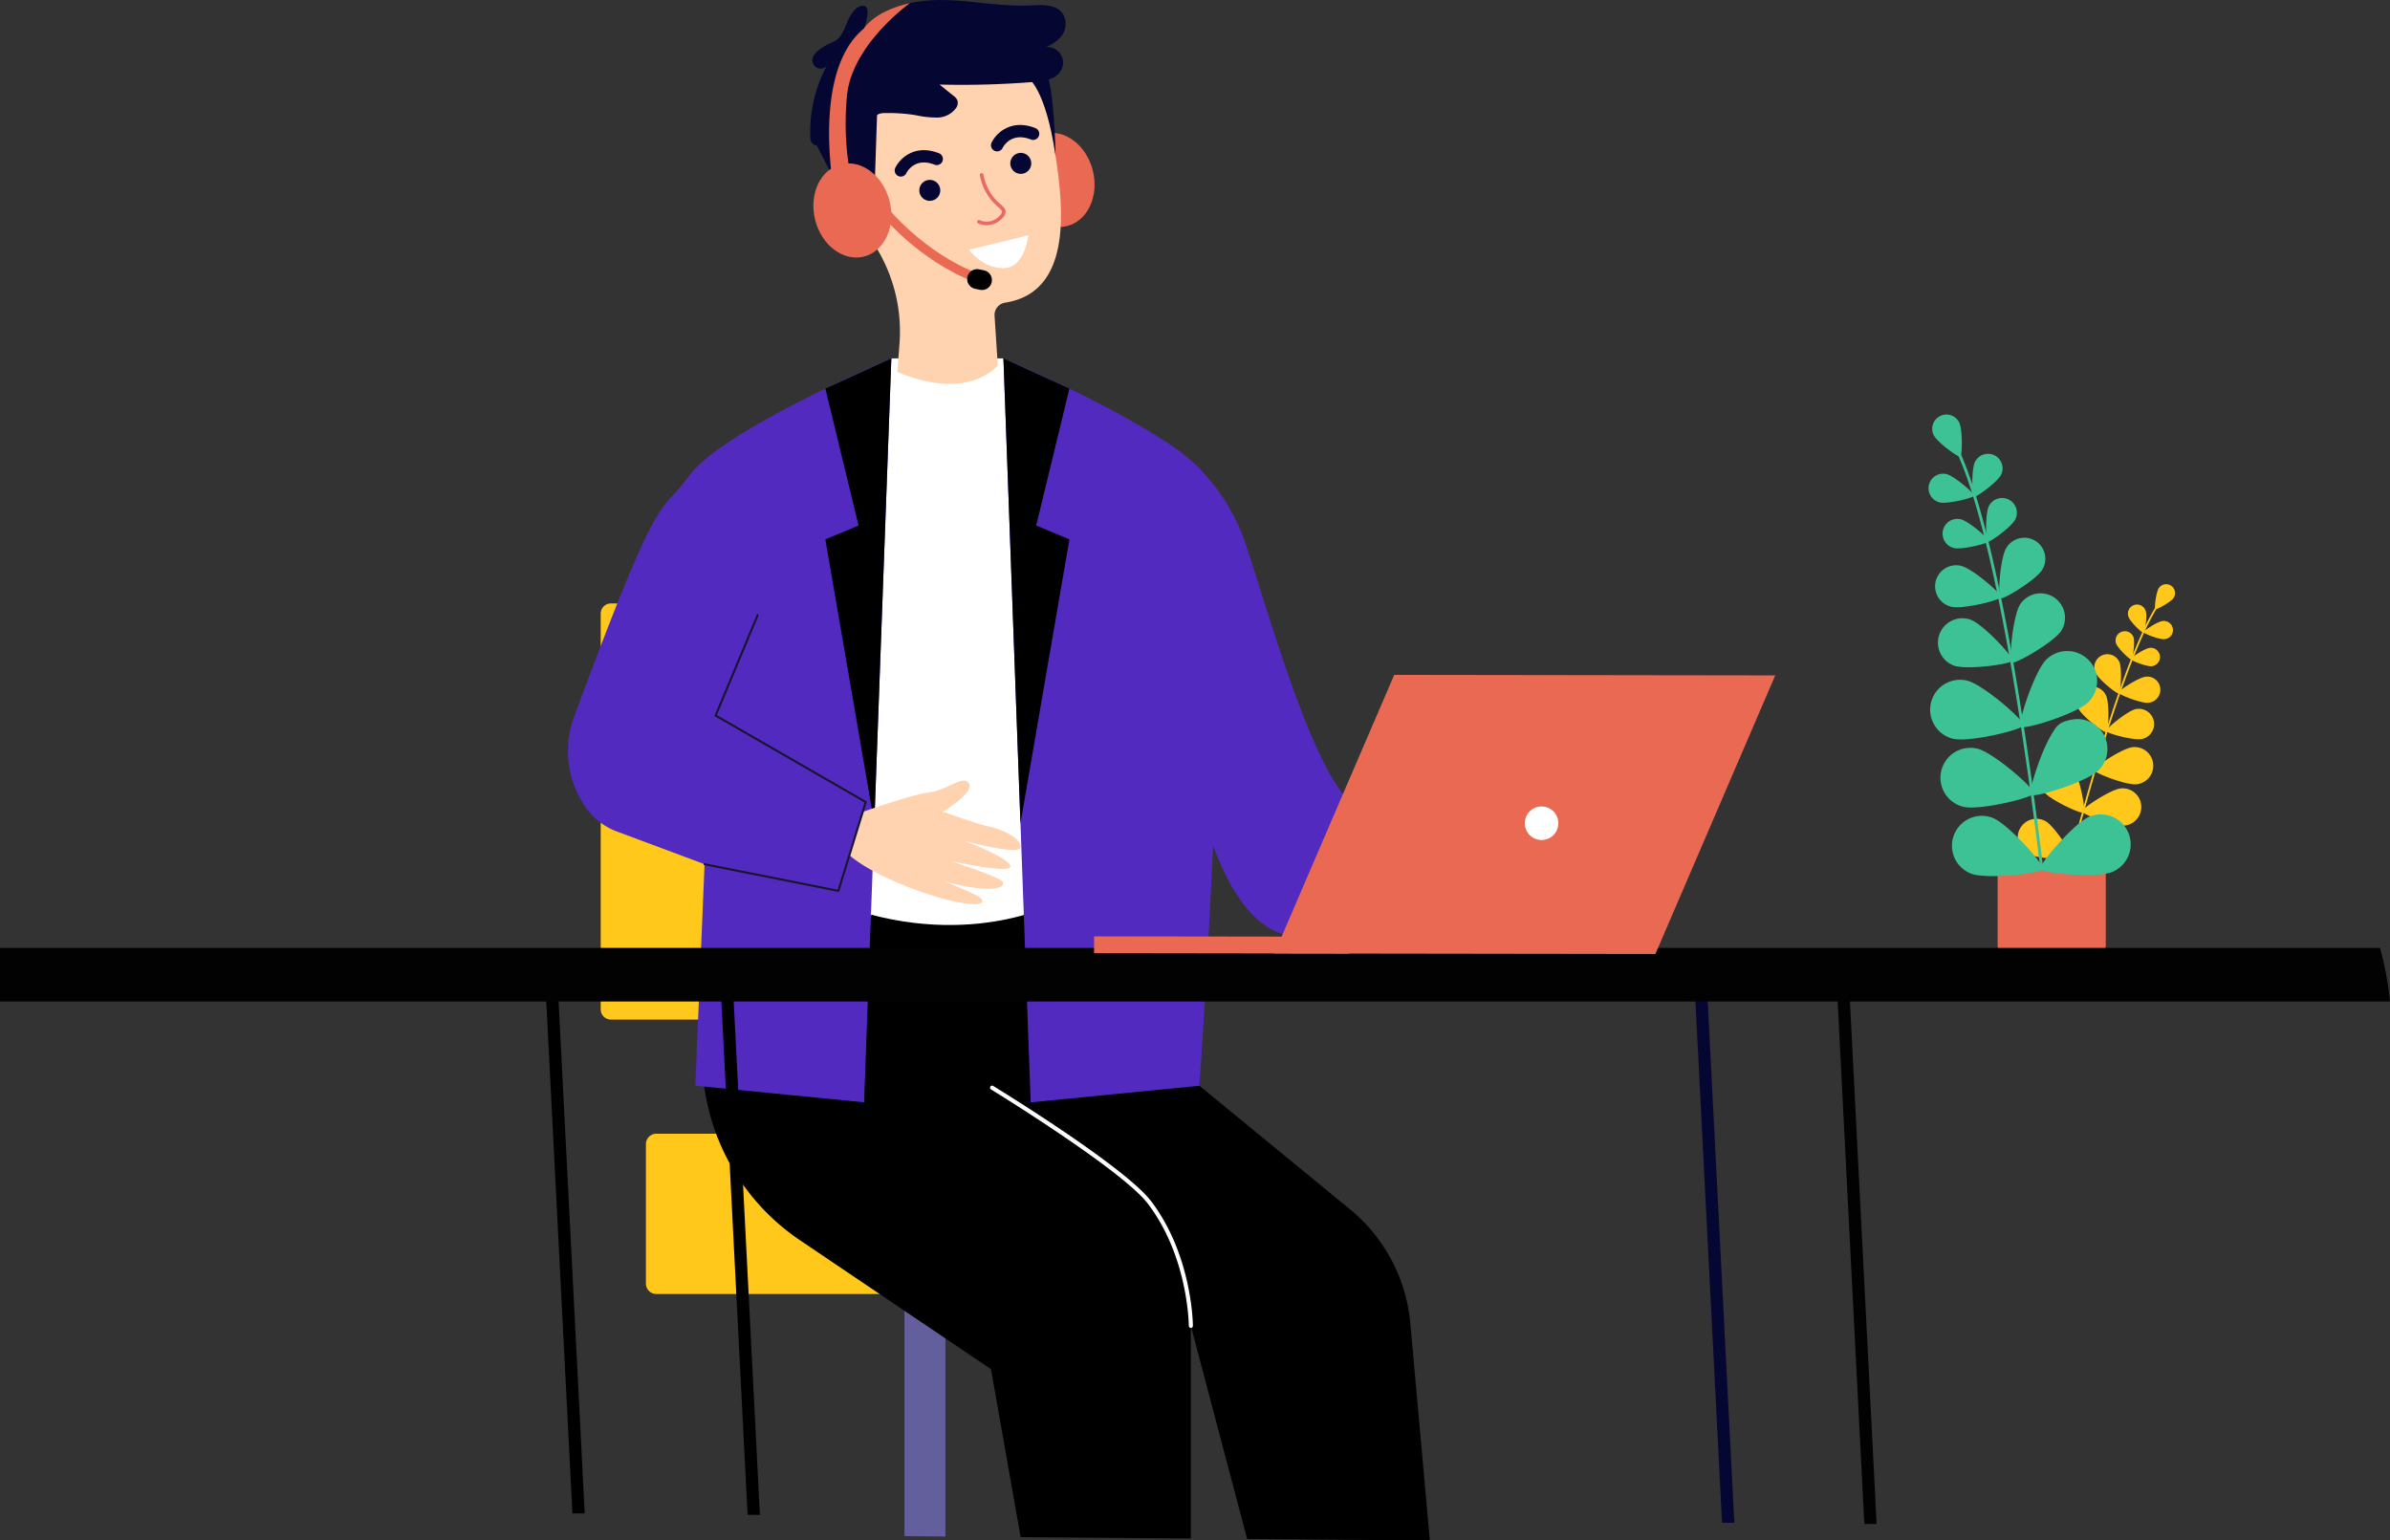 <svg xmlns="http://www.w3.org/2000/svg" width="577.655" height="372.354" viewBox="0 0 577.655 372.354">
  <rect x="0" y="0" width="577.655" height="372.354" fill="#333333" stroke="none"/>
  <g id="Group_1248" data-name="Group 1248" transform="translate(-1082.345 -327.646)">
    <path id="Path_14935" data-name="Path 14935" d="M2030.706,1278.647h22.661a1.743,1.743,0,0,0,1.743-1.742V1258h-26.146V1276.9a1.742,1.742,0,0,0,1.742,1.742" transform="translate(-463.803 -720.772)" fill="#e96953"/>
    <path id="Path_14936" data-name="Path 14936" d="M2102.051,1053.832a.206.206,0,0,1-.043-.007.218.218,0,0,1-.157-.266c7.915-30.542,15.353-52.176,20.944-60.917.125-.194.214-.334.247-.4a.219.219,0,1,1,.395.188,5.129,5.129,0,0,1-.274.452c-5.567,8.7-12.986,30.293-20.889,60.791a.219.219,0,0,1-.223.164" transform="translate(-519.185 -518.724)" fill="#ffc81a"/>
    <path id="Path_14937" data-name="Path 14937" d="M2191.842,976.582c-.665.982-4.126,2.872-4.406,2.682s.184-4.106.849-5.088a2.147,2.147,0,1,1,3.558,2.406" transform="translate(-584.163 -504.376)" fill="#ffc81a"/>
    <path id="Path_14938" data-name="Path 14938" d="M2164.6,995.677c.393,1.148-.194,5.139-.522,5.252s-3.241-2.679-3.634-3.826a2.2,2.2,0,1,1,4.156-1.425" transform="translate(-563.628 -520.305)" fill="#ffc81a"/>
    <path id="Path_14939" data-name="Path 14939" d="M2180.949,1014.7c-1.207.125-4.964-1.347-5-1.691s3.34-2.554,4.547-2.679a2.2,2.2,0,1,1,.453,4.37" transform="translate(-575.499 -532.558)" fill="#ffc81a"/>
    <path id="Path_14940" data-name="Path 14940" d="M2115.923,1078.67c.864,1.844.605,8.611.079,8.858s-5.893-3.884-6.757-5.728a3.688,3.688,0,1,1,6.678-3.13" transform="translate(-524.543 -582.886)" fill="#ffc81a"/>
    <path id="Path_14941" data-name="Path 14941" d="M2146.986,1105.978c-1.991.427-8.526-1.349-8.648-1.918s5.111-4.866,7.1-5.293a3.687,3.687,0,1,1,1.546,7.211" transform="translate(-546.915 -599.709)" fill="#ffc81a"/>
    <path id="Path_14942" data-name="Path 14942" d="M2091.777,1112.163c1.528,1.968,3.042,10.116,2.48,10.552s-8.081-3.049-9.609-5.018a4.512,4.512,0,1,1,7.129-5.535" transform="translate(-505.397 -608.625)" fill="#3cc295"/>
    <path id="Path_14943" data-name="Path 14943" d="M2136.343,1146.2c-2.478.269-10.209-2.716-10.285-3.423s6.834-5.28,9.312-5.549a4.512,4.512,0,1,1,.973,8.972" transform="translate(-537.584 -628.981)" fill="#ffc81a"/>
    <path id="Path_14944" data-name="Path 14944" d="M2079.719,1153.7c1.529,1.968,3.042,10.116,2.48,10.553s-8.081-3.049-9.609-5.018a4.512,4.512,0,1,1,7.128-5.535" transform="translate(-496.234 -640.186)" fill="#ffc81a"/>
    <path id="Path_14945" data-name="Path 14945" d="M2124.283,1187.737c-2.478.269-10.209-2.716-10.285-3.423s6.834-5.28,9.312-5.549a4.512,4.512,0,1,1,.973,8.972" transform="translate(-528.42 -660.542)" fill="#ffc81a"/>
    <path id="Path_14946" data-name="Path 14946" d="M2055.989,1210.012c2.163,1.238,6.666,8.2,6.313,8.812s-8.633.259-10.8-.98a4.512,4.512,0,0,1,4.483-7.833" transform="translate(-479.206 -683.854)" fill="#ffc81a"/>
    <path id="Path_14947" data-name="Path 14947" d="M2112.676,1229.063c-2.425.576-10.468-1.418-10.633-2.11s6.121-6.093,8.545-6.67a4.512,4.512,0,1,1,2.087,8.78" transform="translate(-519.333 -692.02)" fill="#80b5fa"/>
    <path id="Path_14948" data-name="Path 14948" d="M2152.069,1022.067c.4,1.166-.2,5.222-.531,5.335s-3.292-2.722-3.692-3.888a2.232,2.232,0,0,1,4.223-1.448" transform="translate(-554.05 -540.34)" fill="#ffc81a"/>
    <path id="Path_14949" data-name="Path 14949" d="M2168.024,1041.73c-1.226.127-5.043-1.368-5.079-1.718s3.393-2.6,4.619-2.722a2.232,2.232,0,1,1,.46,4.441" transform="translate(-565.616 -553.046)" fill="#ffc81a"/>
    <path id="Path_14950" data-name="Path 14950" d="M2132.309,1045.512c.7,1.6.329,7.416-.129,7.617s-4.979-3.47-5.681-5.075a3.171,3.171,0,0,1,5.81-2.542" transform="translate(-537.718 -557.859)" fill="#ffc81a"/>
    <path id="Path_14951" data-name="Path 14951" d="M2157.977,1072.584c-1.742.181-7.165-1.944-7.216-2.441s4.821-3.687,6.563-3.867a3.171,3.171,0,1,1,.653,6.308" transform="translate(-556.356 -575.069)" fill="#ffc81a"/>
    <path id="Path_14952" data-name="Path 14952" d="M2006.911,936.71a.35.35,0,0,0,.376-.391c-6.107-50.17-13.342-86.1-20.372-101.157-.156-.335-.269-.576-.307-.7a.35.35,0,0,0-.667.215,8.384,8.384,0,0,0,.339.776c7,15,14.213,50.846,20.312,100.945a.35.35,0,0,0,.319.307" transform="translate(-431.097 -398.743)" fill="#3cc295"/>
    <path id="Path_14953" data-name="Path 14953" d="M1963.511,807.48c.847,1.7,5.943,5.433,6.429,5.191s.576-6.558-.271-8.259a3.44,3.44,0,1,0-6.158,3.068" transform="translate(-413.79 -374.641)" fill="#3cc295"/>
    <path id="Path_14954" data-name="Path 14954" d="M2004.117,843.906c-.868,1.739-.778,8.2-.282,8.449s5.712-3.568,6.58-5.307a3.519,3.519,0,1,0-6.3-3.142" transform="translate(-444.423 -404.62)" fill="#3cc295"/>
    <path id="Path_14955" data-name="Path 14955" d="M1962.094,868.925c1.89.454,8.166-1.088,8.3-1.628s-4.763-4.762-6.652-5.216a3.519,3.519,0,0,0-1.643,6.844" transform="translate(-410.938 -419.838)" fill="#3cc295"/>
    <path id="Path_14956" data-name="Path 14956" d="M2044.5,984.917c-1.762,2.745-2.783,13.545-2,14.048s10.178-4.921,11.941-7.666a5.907,5.907,0,0,0-9.941-6.382" transform="translate(-473.889 -511.192)" fill="#3cc295"/>
    <path id="Path_14957" data-name="Path 14957" d="M1972.557,1018.9c3.072,1.1,13.824-.339,14.138-1.216s-7.087-8.809-10.158-9.908a5.907,5.907,0,0,0-3.979,11.123" transform="translate(-417.961 -530.365)" fill="#3cc295"/>
    <path id="Path_14958" data-name="Path 14958" d="M2058.063,1042.616c-2.844,2.8-6.97,15.42-6.17,16.231s13.476-3.133,16.319-5.935a7.228,7.228,0,0,0-10.148-10.3" transform="translate(-481.149 -555.521)" fill="#3cc295"/>
    <path id="Path_14959" data-name="Path 14959" d="M1966.556,1083.7c3.877.951,16.784-2.153,17.056-3.26s-9.735-9.83-13.612-10.781a7.228,7.228,0,0,0-3.443,14.041" transform="translate(-412.192 -577.492)" fill="#3cc295"/>
    <path id="Path_14960" data-name="Path 14960" d="M2068.424,1111.115c-2.843,2.8-6.97,15.42-6.17,16.231s13.475-3.133,16.318-5.935a7.228,7.228,0,1,0-10.148-10.3" transform="translate(-489.023 -607.574)" fill="#3cc295"/>
    <path id="Path_14961" data-name="Path 14961" d="M1976.919,1152.2c3.877.951,16.784-2.153,17.056-3.26s-9.735-9.83-13.612-10.781a7.228,7.228,0,0,0-3.443,14.041" transform="translate(-420.067 -629.545)" fill="#3cc295"/>
    <path id="Path_14962" data-name="Path 14962" d="M2083.781,1205.552c-3.7,1.508-12.318,11.6-11.888,12.657s13.653,2.236,17.349.728a7.228,7.228,0,1,0-5.461-13.385" transform="translate(-496.413 -680.511)" fill="#3cc295"/>
    <path id="Path_14963" data-name="Path 14963" d="M1987.649,1220.414c3.728,1.428,16.922-.038,17.329-1.1s-8.43-10.97-12.158-12.4a7.228,7.228,0,0,0-5.172,13.5" transform="translate(-428.878 -681.589)" fill="#3cc295"/>
    <path id="Path_14964" data-name="Path 14964" d="M2018.046,888.433c-.882,1.767-.791,8.333-.287,8.584s5.8-3.625,6.685-5.392a3.575,3.575,0,1,0-6.4-3.192" transform="translate(-455 -438.433)" fill="#3cc295"/>
    <path id="Path_14965" data-name="Path 14965" d="M1976.315,914.528c1.92.461,8.3-1.106,8.428-1.654s-4.839-4.839-6.76-5.3a3.575,3.575,0,1,0-1.669,6.953" transform="translate(-421.711 -454.408)" fill="#3cc295"/>
    <path id="Path_14966" data-name="Path 14966" d="M2032.273,929.171c-1.454,2.4-2.091,11.706-1.406,12.121s8.641-4.457,10.094-6.856a5.08,5.08,0,1,0-8.688-5.265" transform="translate(-465.04 -469.035)" fill="#3cc295"/>
    <path id="Path_14967" data-name="Path 14967" d="M1970.1,964.236c2.728.655,11.787-1.571,11.974-2.35s-6.875-6.874-9.6-7.529a5.08,5.08,0,1,0-2.371,9.879" transform="translate(-416.109 -489.926)" fill="#3cc295"/>
    <rect id="Rectangle_1885" data-name="Rectangle 1885" width="9.899" height="46.223" transform="translate(1277.4 565.563)" fill="#060633"/>
    <path id="Path_14968" data-name="Path 14968" d="M795.281,1565.2H670.759a2.516,2.516,0,0,1-2.517-2.515v-33.717a2.517,2.517,0,0,1,2.517-2.516H795.281a2.516,2.516,0,0,1,2.515,2.516v33.717a2.515,2.515,0,0,1-2.515,2.515" transform="translate(570.222 -924.771)" fill="#ffc81a"/>
    <path id="Path_14969" data-name="Path 14969" d="M720.848,1093.172H625.185a2.466,2.466,0,0,1-2.465-2.465V995.045a2.466,2.466,0,0,1,2.465-2.466h95.663a2.466,2.466,0,0,1,2.465,2.466v95.661a2.465,2.465,0,0,1-2.465,2.465" transform="translate(604.814 -519.079)" fill="#ffc81a"/>
    <path id="Path_14970" data-name="Path 14970" d="M938.4,1687.832v58.622q-4.953-.039-9.9-.083v-58.539Z" transform="translate(372.453 -1047.408)" fill="#625f9c"/>
    <path id="Path_14971" data-name="Path 14971" d="M1041.809,532.414c-1.525-6.161,1.272-12.154,6.246-13.384s10.242,2.767,11.766,8.929-1.272,12.154-6.247,13.384-10.241-2.768-11.765-8.929" transform="translate(286.661 -159.056)" fill="#e96953"/>
    <path id="Path_14972" data-name="Path 14972" d="M900.8,1413.016c-14.49-.118-29.241-.235-44.162-.362l-13.479-51.041-.126-.479v51.411c-13.623-.113-27.359-.222-41.139-.335l-7.167-40.594L748.5,1340.4a53.492,53.492,0,0,1-23.539-45.713l.549-21.168,40.2-11.654.231-.065,15.339-4.444h0l6.439-1.869,1.516-.44h0l7.062-2.048,5.972-1.734,5.96-1.726,6.026-1.747,32.517,24.867-1.79,30.452.117-.013,36.4,29.872a40.329,40.329,0,0,1,14.581,27.568Z" transform="translate(527.136 -713.016)"/>
    <path id="Path_14973" data-name="Path 14973" d="M851.895,745.9h27.1l10.5,45.42v87.132s-24.874,12.05-57.626-3.707l9.549-101.963Z" transform="translate(445.882 -331.622)" fill="#fff"/>
    <path id="Path_14974" data-name="Path 14974" d="M667.925,745.9s-40.883,17.3-48.916,28.426c-7.42,10.273-6.379.5-27.748,58.163a23.859,23.859,0,0,0,2.971,22.179,16.1,16.1,0,0,0,7.5,5.638l21.054,7.855L620.554,921.7l40.785,4.016Z" transform="translate(629.851 -331.622)" fill="#522abf"/>
    <path id="Path_14975" data-name="Path 14975" d="M1028.144,745.9s40.885,17.3,48.917,28.426-1.545,147.383-1.545,147.383l-40.784,4.016Z" transform="translate(296.729 -331.622)" fill="#522abf"/>
    <path id="Path_14976" data-name="Path 14976" d="M848.874,753.2l8.027,33.089-8.027,3.355L860.7,858.254,864.819,745.9Z" transform="translate(432.958 -331.622)"/>
    <path id="Path_14977" data-name="Path 14977" d="M1190.235,829.071A46.43,46.43,0,0,1,1209.5,852.98c5.727,16.465,17.721,61.467,28.5,65.344,8.59,3.09,54.577,13.581,54.577,13.581l9.9,18.978s-39.209,0-80.161-2.012c-25.12-1.235-28.922-66.9-28.922-66.9Z" transform="translate(173.555 -394.828)" fill="#522abf"/>
    <path id="Path_14978" data-name="Path 14978" d="M1044.089,753.2l-8.029,33.089,8.029,3.355-11.829,68.607L1028.144,745.9Z" transform="translate(296.729 -331.622)"/>
    <path id="Path_14979" data-name="Path 14979" d="M875.875,1178.517s11.52-4.129,16.015-4.7,8.426-4.456,9.613-2.114-6.323,6.765-6.323,6.765,8.666,3.132,11.477,3.691,7.579,2.833,7.332,4.92-13.559-1.536-13.559-1.536,10.908,4.152,11.089,6.127-14.472-1.268-14.472-1.268,11.851,3.86,12.515,4.974-.734,2.009-5.261,1.661a43.224,43.224,0,0,1-9.061-1.87s8.123,3.336,8.958,4.077,1.445,2.369-5.207,1.145-20.6-6.22-26.556-11.544Z" transform="translate(415.053 -654.634)" fill="#ffd2b0"/>
    <path id="Path_14980" data-name="Path 14980" d="M1063.344,1536.723a.5.5,0,0,0,.5-.5c0-.169-.115-17.044-10.124-30.151-6.343-8.305-36.807-27.012-38.1-27.8a.5.5,0,1,0-.519.847c.315.193,31.6,19.4,37.83,27.559,9.807,12.843,9.92,29.381,9.92,29.547a.5.5,0,0,0,.5.5" transform="translate(306.824 -888.107)" fill="#fff"/>
    <path id="Path_14981" data-name="Path 14981" d="M758.811,1070.587a.25.25,0,0,0,.237-.175l6.622-21.477a.25.25,0,0,0-.114-.288l-36.1-20.8,10.063-24.032a.248.248,0,0,0-.458-.192l-10.147,24.234a.248.248,0,0,0,.1.312l36.118,20.81-6.5,21.072-32.122-6.4a.245.245,0,0,0-.293.195.249.249,0,0,0,.2.293l32.343,6.449a.277.277,0,0,0,.049,0" transform="translate(526.165 -527.355)" fill="#17152b"/>
    <path id="Path_14982" data-name="Path 14982" d="M903.237,424.454l-.027.008c-.018-.351-.037-.7-.069-1.051a27.19,27.19,0,1,0-50.8,15.748c3.085,6.105,5.787,11.323,8.535,15.614a38.84,38.84,0,0,1,5.9,23.928l-.508,6.61c17.446,7.342,24.286-1.589,24.286-1.589l-.784-11.975a3.018,3.018,0,0,1,2.561-3.171l.029,0c20.51-3.226,11.719-34.822,10.872-44.117" transform="translate(432.958 -67.775)" fill="#ffd2b0"/>
    <path id="Path_14983" data-name="Path 14983" d="M948.517,568.5a2.531,2.531,0,1,0-2.29,2.751,2.53,2.53,0,0,0,2.29-2.751" transform="translate(361.076 -195.069)" fill="#060633"/>
    <path id="Path_14984" data-name="Path 14984" d="M1040.115,541.326a2.531,2.531,0,1,0-2.291,2.75,2.53,2.53,0,0,0,2.291-2.75" transform="translate(291.471 -174.42)" fill="#060633"/>
    <path id="Path_14985" data-name="Path 14985" d="M920.292,542.649a1.484,1.484,0,0,1-1.47-2.121c1.074-2.224,4.659-5.819,10.559-3.513a1.483,1.483,0,1,1-1.081,2.762c-4.843-1.9-6.728,1.879-6.806,2.04a1.485,1.485,0,0,1-1.2.833" transform="translate(379.916 -172.327)" fill="#060633"/>
    <path id="Path_14986" data-name="Path 14986" d="M1017.221,517.276a1.483,1.483,0,0,1-1.469-2.121c1.075-2.224,4.66-5.82,10.558-3.513a1.483,1.483,0,1,1-1.08,2.762c-4.845-1.9-6.729,1.878-6.807,2.04a1.481,1.481,0,0,1-1.2.833" transform="translate(306.258 -153.045)" fill="#060633"/>
    <path id="Path_14987" data-name="Path 14987" d="M839.965,506.586l9.016,17.65,4.833-1.433.8-23.9Z" transform="translate(439.728 -143.93)" fill="#060633"/>
    <path id="Path_14988" data-name="Path 14988" d="M867.857,588.752a4.04,4.04,0,0,0-2.282-1.719c-1.939-.583-5.311-1.106-7.372,1.367-3.023,3.629,4.471,11.836,10.685,6.851,0,0,1.718-2.061-1.031-6.5" transform="translate(426.395 -210.532)" fill="#fb9391"/>
    <path id="Path_14989" data-name="Path 14989" d="M1006.563,571.241a5.066,5.066,0,0,1-4.61.282.44.44,0,0,1,.394-.787,4.13,4.13,0,0,0,4.839-1.148,1.571,1.571,0,0,0,.526-.915c-.015-.3-.41-.657-.957-1.149a12.946,12.946,0,0,1-4.392-7.644.44.44,0,1,1,.86-.191,12.016,12.016,0,0,0,4.119,7.18c.68.61,1.216,1.092,1.249,1.761a2.208,2.208,0,0,1-.757,1.552,5.876,5.876,0,0,1-1.272,1.057" transform="translate(316.816 -189.861)" fill="#ea6868"/>
    <path id="Path_14990" data-name="Path 14990" d="M1053.183,457.247s4.138,2.379,6.592,18.726c0,0-.347-18.44-2.568-20.272s-4.024,1.546-4.024,1.546" transform="translate(277.702 -110.687)" fill="#060633"/>
    <path id="Path_14991" data-name="Path 14991" d="M844.386,387.459c.777-.8,2.212-1.436,2.867-.537a1.945,1.945,0,0,1,.233,1.3,11.953,11.953,0,0,1-.912,3.783c4.567-5.355,12.186-7.016,19.222-6.911s14.027,1.642,21.057,1.3c2.786-.137,6.128-.334,7.765,1.926a4.781,4.781,0,0,1-.263,5.457,8.432,8.432,0,0,1-4.891,2.967,3.794,3.794,0,0,1,4.767,5.382c-1.2,2.09-3.961,2.551-6.362,2.748a215.436,215.436,0,0,1-22.983.649l3.344,2.7a2.9,2.9,0,0,1,.956,1.087,2.155,2.155,0,0,1-.333,1.908,5.675,5.675,0,0,1-4.473,2.282,23.043,23.043,0,0,1-5.167-.558,40.945,40.945,0,0,0-7.576-.524,3.8,3.8,0,0,0-1.539.262,4.866,4.866,0,0,0-1.518,1.455c-2.7,3.244-6.973,4.625-11.009,5.851-1.254.382-2.913.625-3.611-.484a2.912,2.912,0,0,1-.322-1.47,33.976,33.976,0,0,1,4.231-17.513,1.911,1.911,0,0,1-3.465.112c-1.069-2.021,1.47-3.689,2.9-4.519,1.307-.759,2.549-.92,3.521-2.19,1.524-1.99,1.68-4.524,3.564-6.455" transform="translate(444.55 -57.439)" fill="#060633"/>
    <path id="Path_14992" data-name="Path 14992" d="M993.55,625.492l14.318-3.46s-.821,7.935-6.026,7.935-8.292-4.474-8.292-4.474" transform="translate(323.018 -237.497)" fill="#fff"/>
    <path id="Path_14993" data-name="Path 14993" d="M837.215,563.172c-1.525-6.161,1.272-12.154,6.247-13.385s10.241,2.767,11.765,8.928-1.272,12.154-6.247,13.385-10.241-2.768-11.765-8.929" transform="translate(442.134 -182.429)" fill="#e96953"/>
    <path id="Path_14994" data-name="Path 14994" d="M872.168,388.235s-14.3,10.145-15.26,22.758a69.742,69.742,0,0,0,1.337,21.232l-4.448,1.269s-5.476-28.685,7.218-39.1c0,0,2.518-4.269,11.153-6.159" transform="translate(430.11 -59.833)" fill="#e96953"/>
    <path id="Path_14995" data-name="Path 14995" d="M752.174,1486.349l-2.975-.026-2.967-58.116-1.978-38.747-1.407-27.585-.4-7.885a1.485,1.485,0,1,1,2.967-.152l.41,8.038,1.407,27.585,1.978,38.747Z" transform="translate(513.835 -792.53)"/>
    <path id="Path_14996" data-name="Path 14996" d="M575.875,1486l-2.975-.026-6.735-131.99a1.485,1.485,0,1,1,2.967-.152Z" transform="translate(647.793 -792.53)"/>
    <path id="Path_14997" data-name="Path 14997" d="M1876.008,1488.553c-.989,0-1.982-.013-2.975-.022l-6.866-134.543a1.485,1.485,0,1,1,2.967-.153Z" transform="translate(-340.09 -792.53)" fill="#020202"/>
    <path id="Path_14998" data-name="Path 14998" d="M1732.823,1488.274c-.993-.008-1.982-.013-2.975-.026L1723,1353.989a1.485,1.485,0,0,1,2.967-.152Z" transform="translate(-231.296 -792.53)" fill="#060633"/>
    <path id="Path_14999" data-name="Path 14999" d="M595.649,1352.356H17.994v-12.949H593.245a79.343,79.343,0,0,1,2.4,12.949" transform="translate(1064.351 -782.636)" fill="#020202"/>
    <path id="Path_15000" data-name="Path 15000" d="M1421.934,1064.645l-92.093-.129-28.972,67.338,92.095.13Z" transform="translate(89.483 -573.745)" fill="#e96953"/>
    <rect id="Rectangle_1886" data-name="Rectangle 1886" width="4.076" height="61.656" transform="translate(1346.777 558.049) rotate(-89.92)" fill="#e96953"/>
    <path id="Path_15001" data-name="Path 15001" d="M1552.992,1201.067a4.054,4.054,0,1,1,4.075,4.033,4.053,4.053,0,0,1-4.075-4.033" transform="translate(-102.107 -674.413)" fill="#fff"/>
    <path id="Path_15002" data-name="Path 15002" d="M926.568,611.656c-13.7-5.247-22.58-16.3-22.951-16.767l1.733-1.375c.087.11,8.886,11.052,22.009,16.076Z" transform="translate(391.358 -215.826)" fill="#e96953"/>
    <path id="Path_15003" data-name="Path 15003" d="M994.977,661.1l-1.175-.242a2.4,2.4,0,1,1,.968-4.7l1.175.242a2.4,2.4,0,0,1-.968,4.7" transform="translate(324.28 -263.395)"/>
  </g>
</svg>
